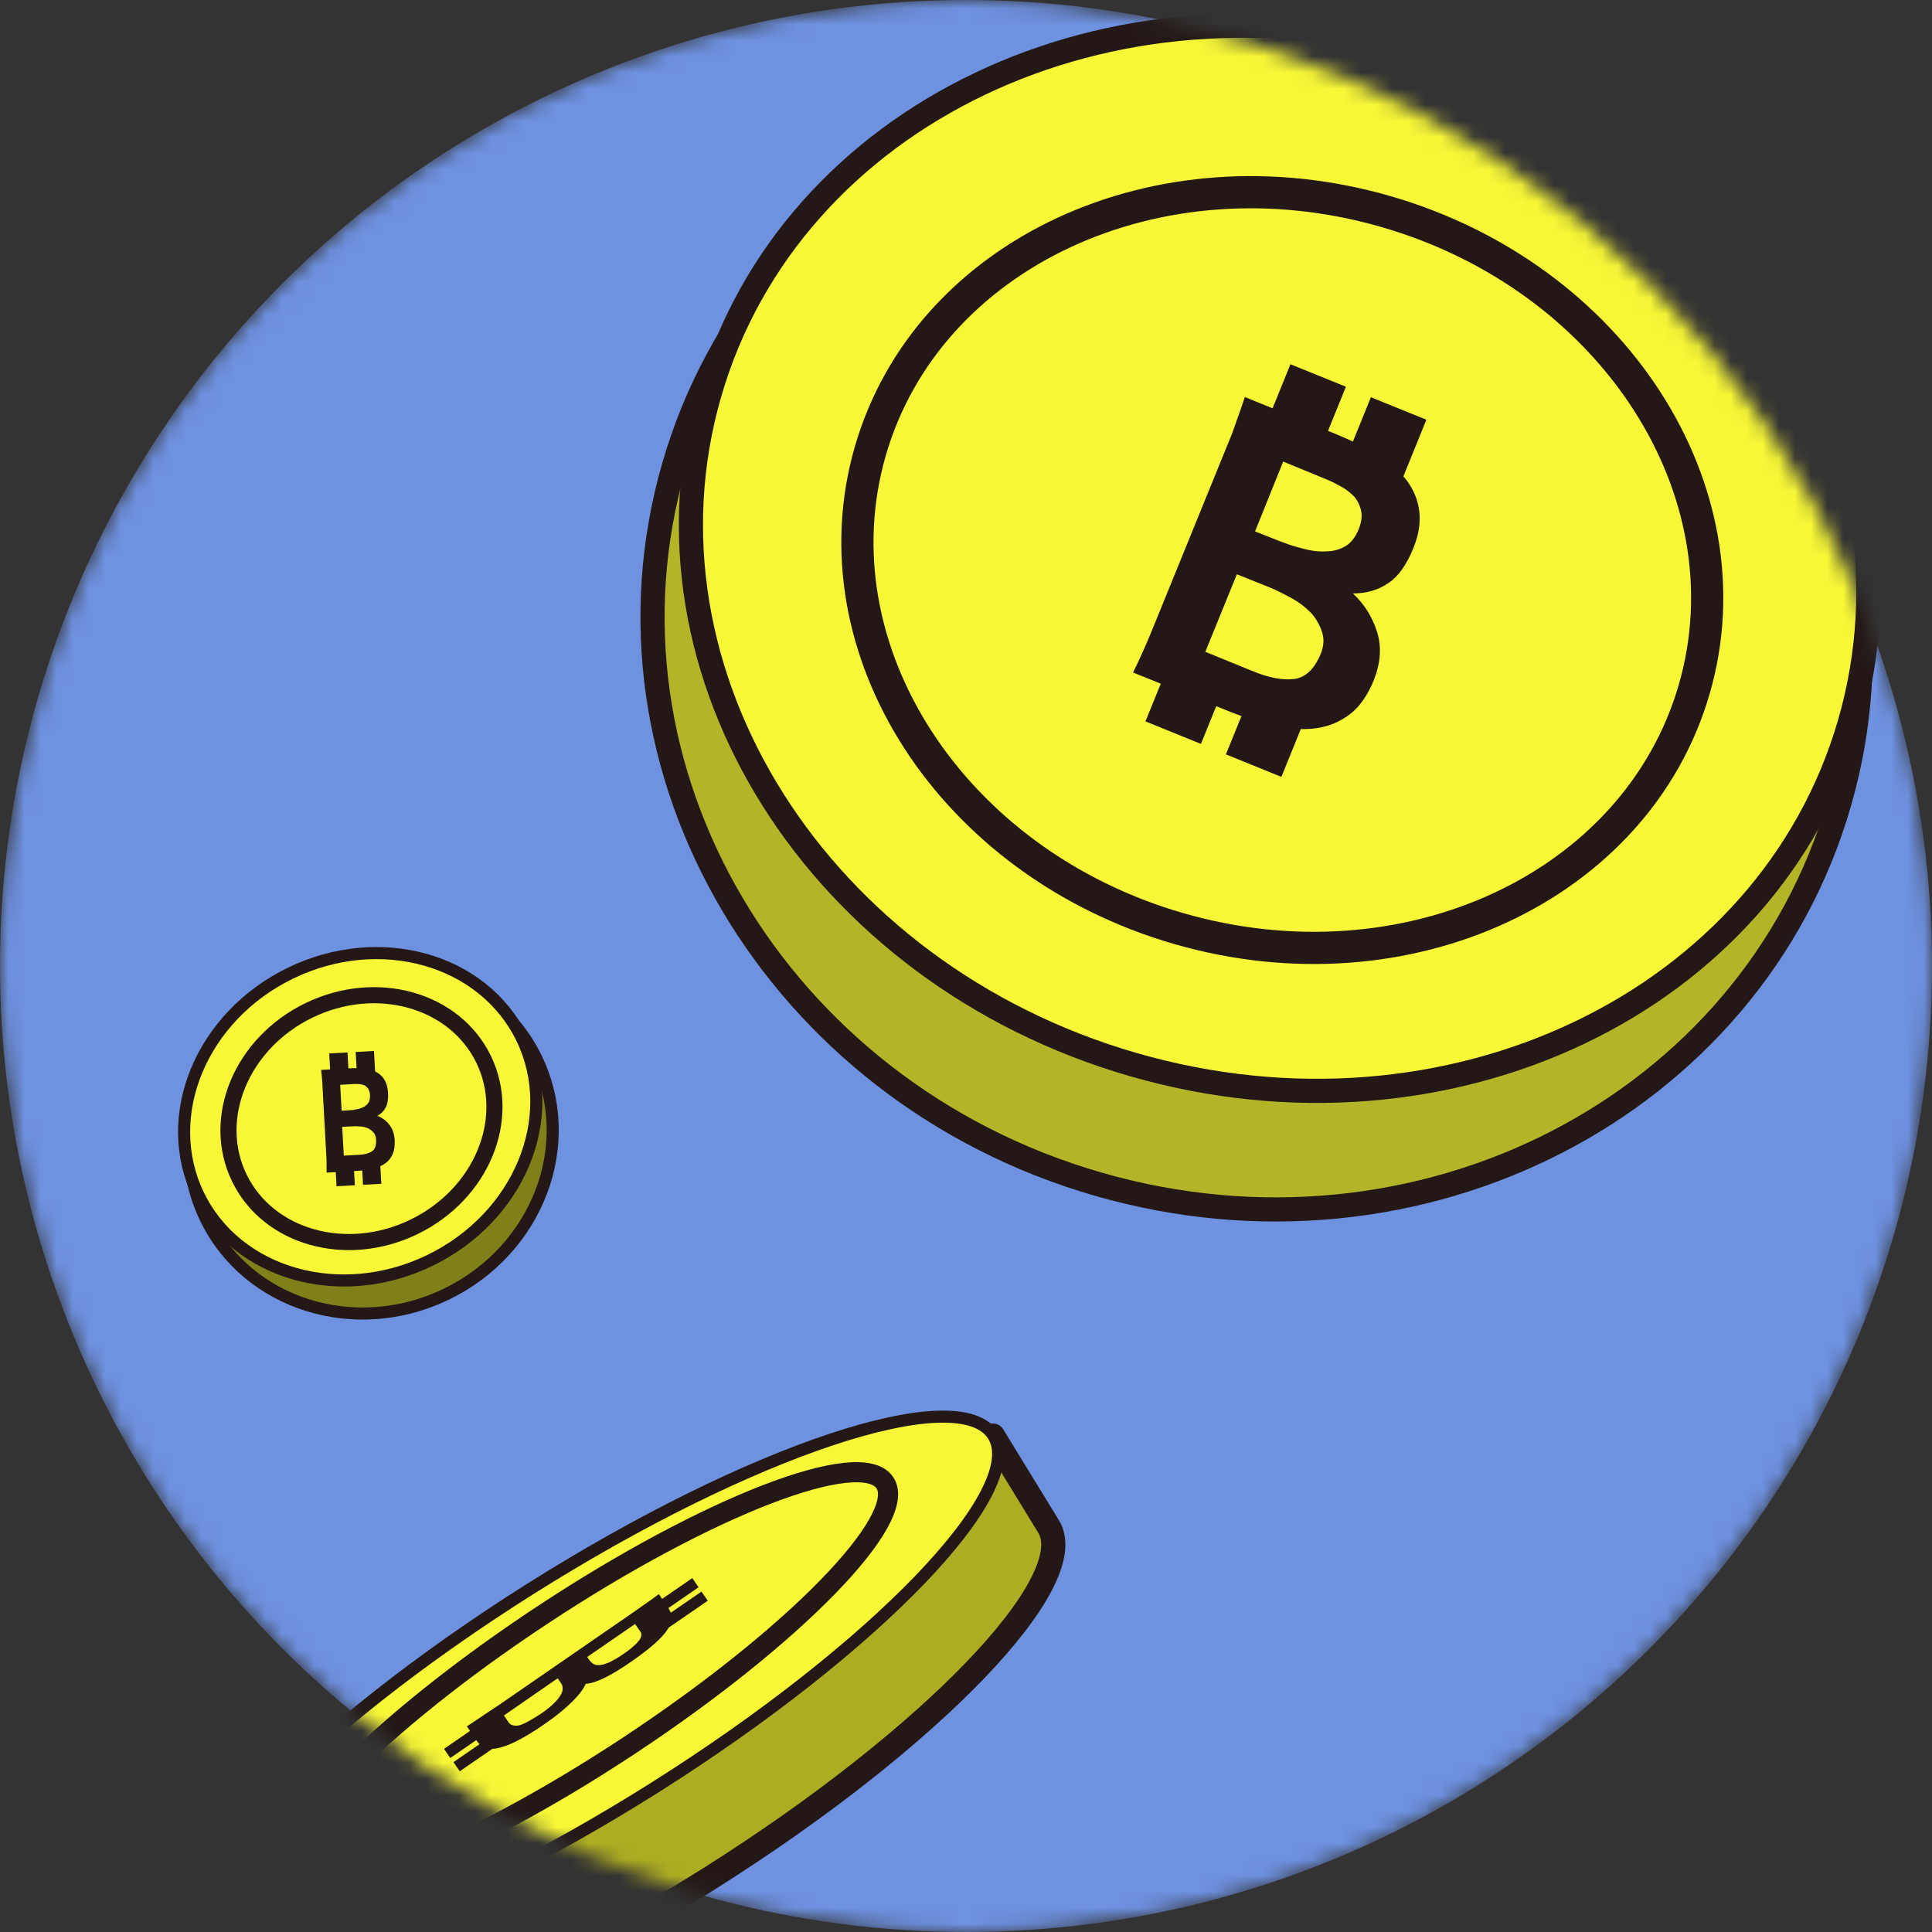 <svg width="120" height="120" viewBox="0 0 120 120" fill="none" xmlns="http://www.w3.org/2000/svg">
<rect x="0" y="0" width="120" height="120" fill="#333333" stroke="none"/>
<g id="Mask group">
<mask id="mask0_286_2181" style="mask-type:alpha" maskUnits="userSpaceOnUse" x="0" y="0" width="120" height="120">
<circle id="Ellipse 1" cx="60" cy="60" r="60" fill="#67E1C1"/>
</mask>
<g mask="url(#mask0_286_2181)">
<circle id="Ellipse 2" cx="60" cy="60" r="60" fill="#6E91E0"/>
<g id="Group 114">
<g id="Group">
<g id="Group_2">
<path id="Vector" d="M27.738 80.376C33.406 77.624 35.898 71.064 33.304 65.723C30.711 60.382 24.014 58.283 18.347 61.035C12.679 63.787 10.187 70.347 12.781 75.688C15.374 81.029 22.071 83.128 27.738 80.376Z" fill="#80801A" stroke="#231815" stroke-width="0.75" stroke-linejoin="round"/>
<path id="Vector_2" d="M26.705 78.286C32.251 75.593 34.808 69.416 32.416 64.489C30.023 59.563 23.588 57.752 18.042 60.445C12.496 63.138 9.939 69.315 12.332 74.242C14.724 79.168 21.159 80.979 26.705 78.286Z" fill="#F7F737" stroke="#231815" stroke-width="0.75" stroke-linejoin="round"/>
<path id="Vector_3" d="M25.715 76.203C29.905 74.168 31.84 69.509 30.038 65.797C28.235 62.084 23.377 60.724 19.187 62.758C14.997 64.793 13.062 69.451 14.865 73.164C16.668 76.877 21.526 78.237 25.715 76.203Z" fill="#F7F737" stroke="#231815" stroke-linejoin="round"/>
</g>
<g id="Group_3">
<path id="Vector_4" d="M20.285 72.823C20.285 72.671 20.285 72.494 20.285 72.3C20.285 72.107 20.277 71.938 20.268 71.787L20.032 67.49C20.032 67.338 20.015 67.169 19.999 66.976C19.982 66.782 19.965 66.605 19.948 66.453L21.793 66.352C22.122 66.335 22.425 66.344 22.703 66.378C22.981 66.411 23.217 66.496 23.419 66.614C23.621 66.731 23.782 66.891 23.899 67.102C24.017 67.304 24.085 67.566 24.102 67.886C24.119 68.256 24.076 68.551 23.967 68.77C23.857 68.989 23.68 69.175 23.436 69.309C23.731 69.419 23.975 69.596 24.177 69.849C24.38 70.101 24.489 70.422 24.515 70.809C24.531 71.163 24.489 71.45 24.388 71.685C24.287 71.921 24.135 72.107 23.933 72.258C23.731 72.401 23.487 72.511 23.192 72.587C22.905 72.654 22.577 72.705 22.231 72.722L20.31 72.831L20.285 72.823ZM21.212 68.989L21.675 68.964C21.852 68.956 22.021 68.93 22.181 68.897C22.341 68.863 22.484 68.812 22.61 68.745C22.728 68.678 22.829 68.585 22.897 68.467C22.964 68.349 22.99 68.206 22.981 68.029C22.973 67.869 22.939 67.742 22.88 67.641C22.821 67.549 22.745 67.473 22.653 67.422C22.56 67.38 22.459 67.347 22.341 67.338C22.231 67.33 22.113 67.321 21.995 67.33L21.128 67.38L21.22 68.989H21.212ZM21.363 71.778L22.307 71.728C22.653 71.711 22.922 71.635 23.108 71.508C23.293 71.382 23.377 71.138 23.36 70.792C23.352 70.607 23.301 70.455 23.2 70.346C23.108 70.228 22.99 70.144 22.846 70.076C22.703 70.017 22.552 69.975 22.375 69.967C22.206 69.95 22.038 69.95 21.878 69.958L21.254 69.992L21.355 71.795L21.363 71.778Z" fill="#231815"/>
<path id="Vector_5" d="M21.584 65.369L20.449 65.432L20.538 67.039L21.673 66.976L21.584 65.369Z" fill="#231815"/>
<path id="Vector_6" d="M23.228 65.278L22.092 65.341L22.181 66.948L23.317 66.885L23.228 65.278Z" fill="#231815"/>
<path id="Vector_7" d="M21.955 72.096L20.82 72.158L20.904 73.681L22.04 73.618L21.955 72.096Z" fill="#231815"/>
<path id="Vector_8" d="M23.599 72.004L22.464 72.067L22.548 73.59L23.684 73.527L23.599 72.004Z" fill="#231815"/>
</g>
</g>
<g id="Group_4">
<path id="Vector_9" d="M15.326 126.216C17.472 129.607 30.346 125.334 44.101 116.656C57.857 107.977 67.263 98.188 65.118 94.796L61.669 89.164L11.877 120.583L15.326 126.216Z" fill="#ADAD23" stroke="#231815" stroke-width="1.5" stroke-linejoin="round"/>
<path id="Vector_10" d="M40.673 111.027C54.426 102.349 63.837 92.557 61.691 89.157C59.546 85.757 46.657 90.035 32.903 98.713C19.15 107.391 9.739 117.182 11.885 120.582C14.03 123.983 26.919 119.705 40.673 111.027Z" fill="#F7F737" stroke="#231815" stroke-width="0.75" stroke-linejoin="round"/>
<path id="Vector_11" d="M39.051 108.436C49.32 101.656 56.445 94.342 54.964 92.1C53.484 89.857 43.958 93.534 33.689 100.313C23.419 107.093 16.294 114.406 17.775 116.649C19.256 118.892 28.781 115.215 39.051 108.436Z" fill="#F7F737" stroke="#231815" stroke-width="1.25" stroke-linejoin="round"/>
<g id="Group_5">
<path id="Vector_12" d="M29.024 107.211C29.312 107.02 29.637 106.809 30.002 106.56C30.366 106.311 30.691 106.1 30.979 105.908L39.006 100.372C39.274 100.18 39.6 99.969 39.964 99.701C40.328 99.452 40.653 99.222 40.922 99.011L41.554 99.95C41.669 100.123 41.726 100.295 41.726 100.506C41.726 100.717 41.63 100.946 41.458 101.215C41.286 101.483 41.017 101.77 40.653 102.096C40.289 102.422 39.81 102.786 39.236 103.188C38.546 103.667 37.971 104.012 37.531 104.222C37.09 104.433 36.707 104.567 36.381 104.586C36.247 104.893 35.979 105.257 35.557 105.678C35.136 106.1 34.561 106.579 33.833 107.077C33.182 107.537 32.626 107.862 32.147 108.112C31.668 108.361 31.285 108.495 30.959 108.571C30.634 108.648 30.366 108.629 30.155 108.571C29.944 108.495 29.791 108.361 29.657 108.188L28.986 107.211H29.024ZM36.477 102.92L36.63 103.15C36.63 103.15 36.764 103.303 36.879 103.36C36.975 103.418 37.109 103.437 37.262 103.418C37.416 103.418 37.607 103.341 37.856 103.245C38.086 103.13 38.374 102.977 38.699 102.747C39.006 102.537 39.236 102.364 39.389 102.211C39.561 102.058 39.676 101.923 39.753 101.809C39.81 101.694 39.849 101.598 39.83 101.521C39.83 101.445 39.81 101.368 39.753 101.31L39.446 100.87L36.439 102.939L36.477 102.92ZM31.266 106.502L31.592 106.981C31.707 107.154 31.917 107.211 32.205 107.173C32.492 107.115 32.952 106.866 33.622 106.426C33.967 106.196 34.235 105.966 34.427 105.774C34.619 105.583 34.772 105.391 34.849 105.238C34.925 105.085 34.964 104.95 34.944 104.836C34.944 104.721 34.906 104.625 34.849 104.548L34.638 104.242L31.285 106.56L31.266 106.502Z" fill="#231815"/>
<path id="Vector_13" d="M43.391 98.587L43 98.019L40.002 100.084L40.393 100.652L43.391 98.587Z" fill="#231815"/>
<path id="Vector_14" d="M43.961 99.424L43.57 98.856L40.572 100.92L40.963 101.488L43.961 99.424Z" fill="#231815"/>
<path id="Vector_15" d="M30.809 107.237L30.418 106.668L27.578 108.624L27.969 109.192L30.809 107.237Z" fill="#231815"/>
<path id="Vector_16" d="M31.396 108.062L31.005 107.494L28.165 109.45L28.556 110.018L31.396 108.062Z" fill="#231815"/>
</g>
</g>
<g id="Group_6">
<g id="Group_7">
<path id="Vector_17" d="M114.243 49.872C119.687 31.024 107.896 11.064 87.907 5.291C67.918 -0.482 47.301 10.117 41.857 28.965C36.413 47.814 48.204 67.773 68.193 73.546C88.182 79.32 108.799 68.72 114.243 49.872Z" fill="#B4B429" stroke="#231815" stroke-width="1.5" stroke-linejoin="round"/>
<path id="Vector_18" d="M114.892 44.904C119.909 27.535 108.121 8.876 88.564 3.228C69.007 -2.421 49.086 7.08 44.069 24.449C39.053 41.818 50.84 60.477 70.397 66.126C89.955 71.774 109.876 62.273 114.892 44.904Z" fill="#F7F737" stroke="#231815" stroke-width="1.5" stroke-linejoin="round"/>
<path id="Vector_19" d="M105.235 42.798C108.787 30.5 100.21 17.221 86.077 13.139C71.945 9.058 57.609 15.719 54.057 28.017C50.505 40.315 59.082 53.594 73.214 57.676C87.347 61.758 101.683 55.097 105.235 42.798Z" fill="#F7F737" stroke="#231815" stroke-width="2" stroke-linejoin="round"/>
</g>
<g id="Group_8">
<path id="Vector_20" d="M70.377 41.769C70.58 41.362 70.784 40.927 71.016 40.404C71.248 39.91 71.422 39.445 71.597 39.039L76.302 27.479C76.476 27.072 76.651 26.607 76.825 26.084C77.028 25.561 77.174 25.068 77.319 24.661L82.895 26.927C83.883 27.333 84.784 27.769 85.539 28.234C86.294 28.698 86.904 29.25 87.368 29.831C87.804 30.412 88.066 31.051 88.153 31.748C88.24 32.445 88.124 33.23 87.775 34.072C87.368 35.059 86.875 35.786 86.265 36.192C85.655 36.628 84.9 36.86 84.028 36.86C84.754 37.528 85.248 38.342 85.539 39.271C85.829 40.2 85.742 41.188 85.335 42.234C84.958 43.163 84.464 43.889 83.854 44.354C83.244 44.819 82.576 45.109 81.792 45.225C81.007 45.342 80.136 45.283 79.207 45.08C78.248 44.877 77.261 44.557 76.186 44.122L70.377 41.769ZM77.929 32.997L79.323 33.549C79.846 33.752 80.398 33.956 80.92 34.072C81.443 34.217 81.937 34.275 82.373 34.246C82.808 34.246 83.215 34.13 83.564 33.927C83.912 33.723 84.174 33.375 84.377 32.91C84.551 32.474 84.609 32.097 84.551 31.777C84.493 31.458 84.348 31.138 84.144 30.877C83.912 30.645 83.651 30.412 83.331 30.238C83.012 30.064 82.692 29.889 82.315 29.744L79.701 28.669L77.958 32.997H77.929ZM74.879 40.491L77.725 41.653C78.771 42.089 79.642 42.263 80.368 42.176C81.066 42.089 81.618 41.595 82.024 40.636C82.227 40.142 82.257 39.678 82.111 39.242C81.966 38.806 81.734 38.4 81.414 38.051C81.066 37.703 80.659 37.383 80.165 37.122C79.671 36.86 79.178 36.599 78.713 36.425L76.825 35.669L74.85 40.52L74.879 40.491Z" fill="#231815"/>
<path id="Vector_21" d="M83.597 24.022L80.152 22.624L78.404 26.93L81.849 28.328L83.597 24.022Z" fill="#231815"/>
<path id="Vector_22" d="M88.594 26.071L85.149 24.673L83.402 28.979L86.847 30.377L88.594 26.071Z" fill="#231815"/>
<path id="Vector_23" d="M76.253 42.114L72.808 40.716L71.147 44.807L74.592 46.205L76.253 42.114Z" fill="#231815"/>
<path id="Vector_24" d="M81.25 44.163L77.805 42.765L76.144 46.855L79.589 48.254L81.25 44.163Z" fill="#231815"/>
</g>
</g>
</g>
</g>
</g>
</svg>
